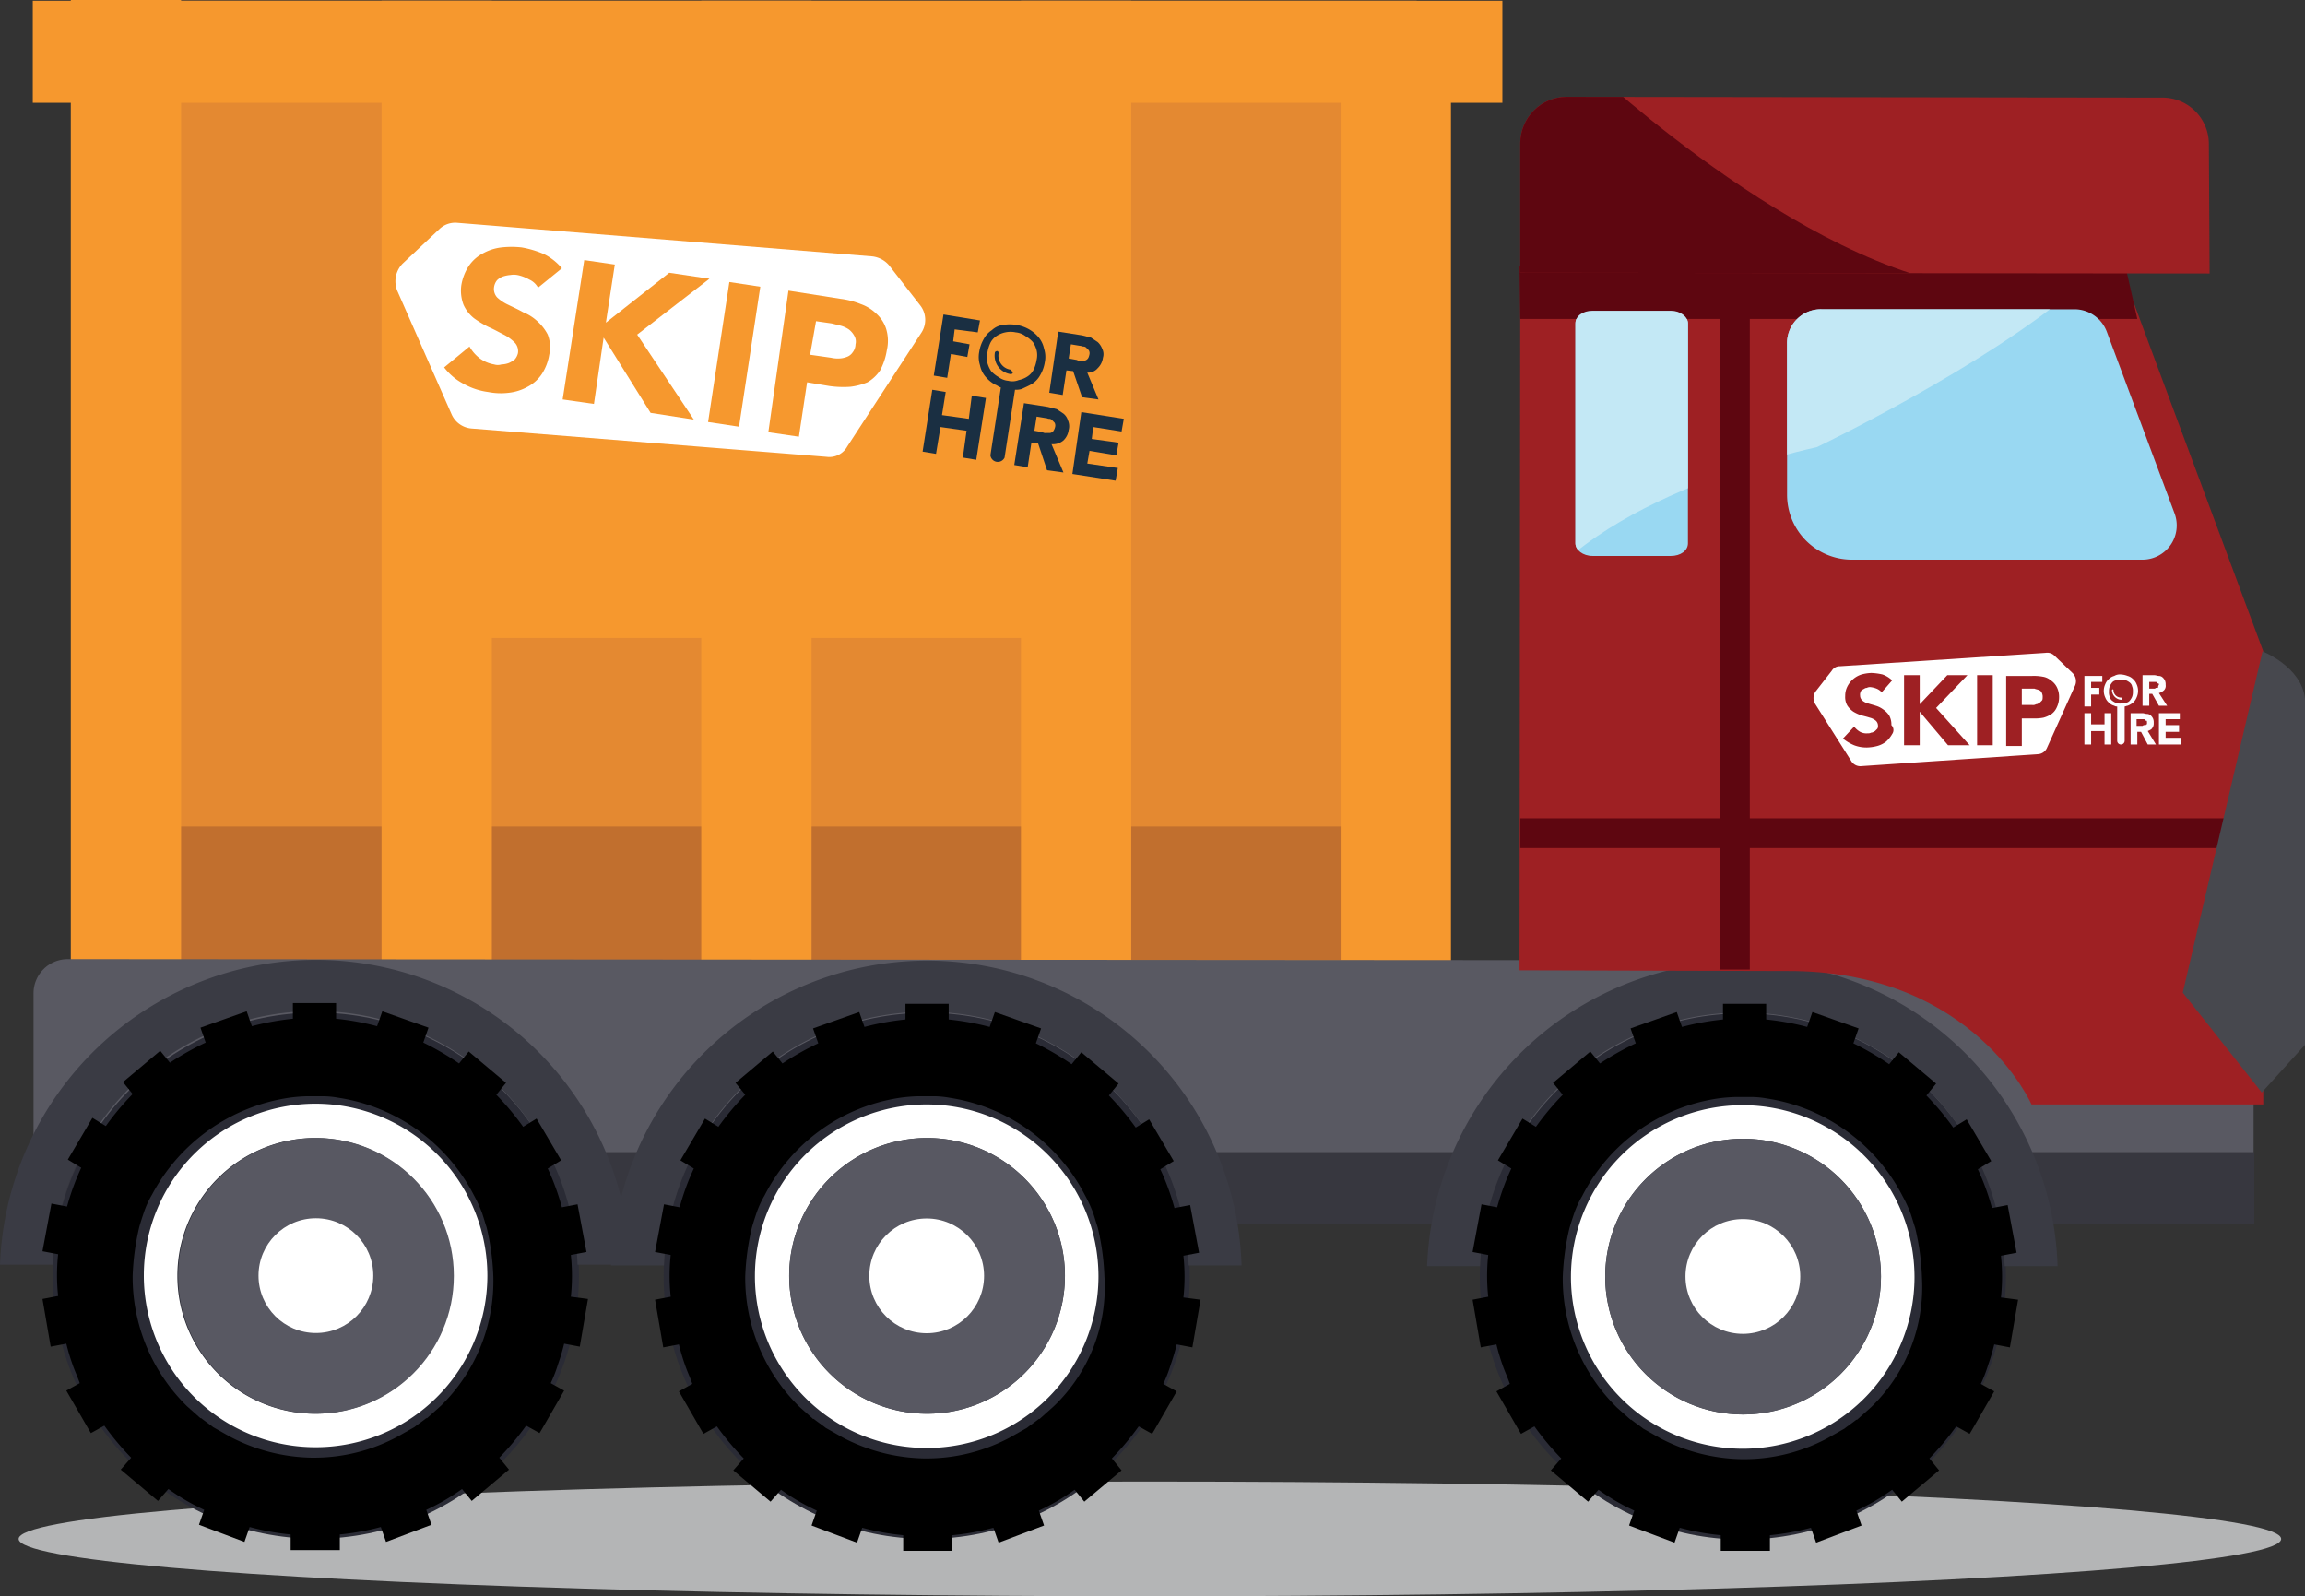 <svg xmlns="http://www.w3.org/2000/svg" xmlns:xlink="http://www.w3.org/1999/xlink" viewBox="0 0 309.3 214.2"><rect x="0" y="0" width="309.3" height="214.2" fill="#333333" stroke="none"/><defs><style>.cls-1{fill:none;}.cls-2{fill:#b4b5b6;}.cls-3{fill:#e48931;}.cls-4{fill:#c16f2e;}.cls-5{fill:#f6982e;}.cls-6{fill:#fff;}.cls-7{fill:#1a2f42;}.cls-8{fill:#595962;}.cls-9{fill:#37373f;}.cls-10{fill:#2a2b35;}.cls-11{fill:#585862;}.cls-12{fill:#3a3b44;}.cls-13{fill:#9e2023;}.cls-14{fill:#5e0610;}.cls-15{fill:#47484e;}.cls-16{fill:#99d8f2;}.cls-17{clip-path:url(#clip-path);}.cls-18{fill:#c3e8f5;}.cls-19{clip-path:url(#clip-path-2);}.cls-20{clip-path:url(#clip-path-3);}.cls-21{fill:#fcfdff;}</style><clipPath id="clip-path"><path class="cls-1" d="M226.5,43.4c0-.9-1-1.7-2.3-1.7H213.7c-1.3,0-2.3.7-2.3,1.7V72.9c0,.9,1,1.7,2.3,1.7h10.5c1.3,0,2.3-.7,2.3-1.7Z"/></clipPath><clipPath id="clip-path-2"><path class="cls-1" d="M303,33.7s-11.8-5.9-24.2,4.8-35,21.5-35,21.5-30.7,6.4-39.3,22l8.1-61.8,90.9,1.1Z"/></clipPath><clipPath id="clip-path-3"><path class="cls-1" d="M296.5,36.7,204,36.6V19.2a6.23,6.23,0,0,1,6.2-6.2l80,.1a6.23,6.23,0,0,1,6.2,6.2Z"/></clipPath></defs><g id="Layer_2" data-name="Layer 2"><g id="Layer_1-2" data-name="Layer 1"><ellipse class="cls-2" cx="154.3" cy="206.5" rx="151.8" ry="7.7"/><rect class="cls-3" x="10.6" y="0.1" width="179.5" height="129.2"/><rect class="cls-3" x="20.3" y="113" width="38.6" height="16.2"/><rect class="cls-4" x="10" y="110.9" width="184.6" height="17.9"/><rect class="cls-5" x="51.2" y="0.1" width="14.8" height="129.2"/><rect class="cls-5" x="9.5" width="14.8" height="129.2"/><rect class="cls-5" x="94.1" y="0.1" width="14.8" height="129.2"/><rect class="cls-5" x="137" y="0.1" width="14.8" height="129.2"/><rect class="cls-5" x="179.9" y="0.2" width="14.8" height="129.2"/><rect class="cls-5" x="4.4" y="0.1" width="197.2" height="13.7"/><rect class="cls-5" x="53.7" y="11.8" width="94.2" height="73.8"/><path class="cls-6" d="M110.9,61.3,63.3,57.5a3.21,3.21,0,0,1-2.7-1.9L53.3,39a3.4,3.4,0,0,1,.7-3.6l5-4.7a3.07,3.07,0,0,1,2.4-.8L117,34.4a3.47,3.47,0,0,1,2.3,1.2l4.2,5.4a3.15,3.15,0,0,1,.1,3.7l-9.9,15.2a2.76,2.76,0,0,1-2.8,1.4"/><path class="cls-5" d="M72.2,38.6A2.54,2.54,0,0,0,71,37.5a5.23,5.23,0,0,0-1.6-.6,2.72,2.72,0,0,0-.9,0,4.4,4.4,0,0,0-1,.2,2.18,2.18,0,0,0-.8.5,1.88,1.88,0,0,0-.4.9,1.69,1.69,0,0,0,.4,1.4,5.6,5.6,0,0,0,1.5,1c.6.3,1.3.6,2,1a6.15,6.15,0,0,1,1.9,1.2,6.23,6.23,0,0,1,1.4,1.8,4.68,4.68,0,0,1,.2,2.7,6.73,6.73,0,0,1-1,2.6,5.19,5.19,0,0,1-1.9,1.7,6.68,6.68,0,0,1-2.5.8,8.78,8.78,0,0,1-2.8-.1,9.19,9.19,0,0,1-3.3-1.1,7.84,7.84,0,0,1-2.6-2.2L63,46.5a5.21,5.21,0,0,0,1.4,1.6,4.55,4.55,0,0,0,1.9.8,1.7,1.7,0,0,0,1,0,3,3,0,0,0,1-.2,3.51,3.51,0,0,0,.8-.5,2,2,0,0,0,.4-.8,1.69,1.69,0,0,0-.4-1.4,5.83,5.83,0,0,0-1.5-1.1c-.6-.3-1.3-.7-2-1a13.24,13.24,0,0,1-2-1.2,4.89,4.89,0,0,1-1.4-1.8,5.34,5.34,0,0,1-.3-2.6,6.73,6.73,0,0,1,1-2.6A5.19,5.19,0,0,1,64.8,34a6.68,6.68,0,0,1,2.5-.8,12.19,12.19,0,0,1,2.7,0,13.16,13.16,0,0,1,3,.9A7.49,7.49,0,0,1,75.4,36Z"/><polygon class="cls-5" points="78.4 34.9 82.5 35.5 81.3 43.3 89.8 36.6 95.2 37.4 85.5 44.9 93.1 56.3 87.3 55.4 81 45.3 79.7 54.2 75.5 53.6 78.4 34.9"/><rect class="cls-5" x="89.01" y="45.44" width="19" height="4.2" transform="translate(36.72 137.8) rotate(-81.36)"/><path class="cls-5" d="M105.8,39l7,1.1a10.67,10.67,0,0,1,2.7.7,5.71,5.71,0,0,1,2.1,1.3,4.64,4.64,0,0,1,1.3,2A5.51,5.51,0,0,1,119,47a8.54,8.54,0,0,1-.9,2.7,5.17,5.17,0,0,1-1.7,1.6,8.65,8.65,0,0,1-2.3.6,13.36,13.36,0,0,1-2.8-.1l-3-.5-1.1,7.3-4.1-.6Zm2.9,8.6,2.8.4a4.1,4.1,0,0,0,1.1.1,3,3,0,0,0,1-.2,1.56,1.56,0,0,0,.8-.6,1.82,1.82,0,0,0,.4-1.1,1.55,1.55,0,0,0-.2-1.2,2.7,2.7,0,0,0-.7-.8,3.7,3.7,0,0,0-1.1-.5l-1.2-.3-2.1-.3Z"/><polygon class="cls-7" points="127.6 47.5 129.8 47.9 130.1 46.2 127.9 45.8 128.1 44.2 131.2 44.6 131.5 43 126.6 42.2 125.3 50.4 127.1 50.7 127.6 47.5"/><path class="cls-7" d="M138.5,51.5a3.18,3.18,0,0,0,1.1-1.2,4.92,4.92,0,0,0,.6-1.7,3.53,3.53,0,0,0-.1-1.8,3.48,3.48,0,0,0-.7-1.5,4.73,4.73,0,0,0-1.3-1.1,4.92,4.92,0,0,0-1.7-.6,5.44,5.44,0,0,0-1.8,0,2.63,2.63,0,0,0-1.5.7,3.18,3.18,0,0,0-1.1,1.2,4.92,4.92,0,0,0-.6,1.7,3.6,3.6,0,0,0,.1,1.8,3.48,3.48,0,0,0,.7,1.5,4.73,4.73,0,0,0,1.3,1.1c.3.1.5.3.8.4l-1.4,9.1a1,1,0,0,0,1.9.3l1.4-9.1a2.77,2.77,0,0,0,.9-.1c.4-.2.9-.4,1.4-.7m-3.2-.4a2.54,2.54,0,0,1-1.3-.5,3.92,3.92,0,0,1-1-.8,3.7,3.7,0,0,1-.5-1.1,3.3,3.3,0,0,1,0-1.4,5,5,0,0,1,.4-1.3,2.36,2.36,0,0,1,.8-.9,3.34,3.34,0,0,1,1.2-.5,3.3,3.3,0,0,1,1.4,0,2.54,2.54,0,0,1,1.3.5,3.92,3.92,0,0,1,1,.8,3.7,3.7,0,0,1,.5,1.1,2.85,2.85,0,0,1,0,1.3,5,5,0,0,1-.4,1.3,2.36,2.36,0,0,1-.8.9,3.34,3.34,0,0,1-1.2.5,2.25,2.25,0,0,1-1.4.1"/><path class="cls-7" d="M145.9,50a1.68,1.68,0,0,0,1.4-.6A2.35,2.35,0,0,0,148,48a1.57,1.57,0,0,0-.1-1.2,2.36,2.36,0,0,0-.6-.9l-.9-.6-1.2-.3-3.2-.5-1.2,8.2,1.8.3.5-3.3.9.1,1.2,3.5,2.2.3Zm0-1.8a.76.76,0,0,1-.4.2H145a.75.75,0,0,1-.5-.1l-1.1-.2.3-1.9,1.2.2c.2,0,.3.1.5.1a.52.52,0,0,1,.4.2l.3.3a.75.75,0,0,1,.1.5c-.1.5-.2.6-.3.7"/><polygon class="cls-7" points="130 56.2 126.4 55.7 126.9 52.6 125.1 52.3 123.8 60.6 125.6 60.9 126.2 57.3 129.7 57.8 129.2 61.4 131 61.7 132.3 53.4 130.4 53.1 130 56.2"/><path class="cls-7" d="M142.7,59.1a2.35,2.35,0,0,0,.7-1.4,1.9,1.9,0,0,0-.1-1.3,1.8,1.8,0,0,0-.6-.9l-.9-.6-1.2-.3-3.2-.5-1.3,8.3,1.8.3.5-3.3.9.1,1.2,3.6,2.2.3-1.6-3.8a2.17,2.17,0,0,0,1.6-.5m-1.4-1.2a.76.76,0,0,1-.4.2h-.5a.75.75,0,0,1-.5-.1l-1.1-.2.3-1.9,1.2.2c.2,0,.3.1.5.1a.52.52,0,0,1,.4.2l.3.3a.75.75,0,0,1,.1.5,1.54,1.54,0,0,1-.3.7"/><polygon class="cls-7" points="146.2 60.5 149.8 61.1 150.1 59.4 146.5 58.9 146.7 57.3 150.5 57.9 150.8 56.2 145.1 55.3 143.9 63.6 149.7 64.5 150 62.8 145.9 62.2 146.2 60.5"/><path class="cls-7" d="M135.6,49.6a1.9,1.9,0,0,1-1.6-2.2c0-.2-.1-.3-.2-.3s-.3.1-.3.2a2.51,2.51,0,0,0,2.1,2.9c.2,0,.3-.1.3-.2a1.38,1.38,0,0,0-.3-.4"/><path class="cls-8" d="M297.8,128.9,9.1,128.7a4.59,4.59,0,0,0-4.6,4.6v25.6a4.59,4.59,0,0,0,4.6,4.6l288.7.2a4.59,4.59,0,0,0,4.6-4.6V133.5A4.59,4.59,0,0,0,297.8,128.9Z"/><rect class="cls-9" x="5" y="154.6" width="297.5" height="9.7"/><circle class="cls-10" cx="233.87" cy="171.28" r="35.3"/><path class="cls-6" d="M233.9,148.3a23.05,23.05,0,1,0,23,23.1A23.09,23.09,0,0,0,233.9,148.3Zm0,41.5a18.5,18.5,0,1,1,18.5-18.5A18.52,18.52,0,0,1,233.9,189.8Z"/><circle class="cls-11" cx="233.9" cy="171.3" r="18.5"/><circle class="cls-6" cx="233.87" cy="171.28" r="7.7"/><circle class="cls-10" cx="124.35" cy="171.2" r="35.3"/><path class="cls-6" d="M124.4,148.2a23.05,23.05,0,1,0,23,23.1A23.09,23.09,0,0,0,124.4,148.2Zm0,41.5a18.5,18.5,0,1,1,18.5-18.5A18.52,18.52,0,0,1,124.4,189.7Z"/><circle class="cls-11" cx="124.4" cy="171.2" r="18.5"/><circle class="cls-6" cx="124.35" cy="171.2" r="7.7"/><circle class="cls-10" cx="42.39" cy="171.17" r="35.3"/><path class="cls-6" d="M42.4,148.1a23.05,23.05,0,1,0,23,23.1A23.09,23.09,0,0,0,42.4,148.1Zm-.1,41.6a18.5,18.5,0,1,1,18.5-18.5A18.52,18.52,0,0,1,42.3,189.7Z"/><circle class="cls-11" cx="42.4" cy="171.2" r="18.5"/><circle class="cls-6" cx="42.39" cy="171.17" r="7.7"/><path class="cls-12" d="M233.9,129a42.46,42.46,0,0,0-42.4,40.9h7.1a35.22,35.22,0,0,1,70.4,0h7.1A42.21,42.21,0,0,0,233.9,129Z"/><path class="cls-12" d="M124.4,128.9A42.46,42.46,0,0,0,82,169.8h7.1a35.22,35.22,0,0,1,70.4,0h7.1A42.21,42.21,0,0,0,124.4,128.9Z"/><path class="cls-12" d="M42.4,128.8A42.46,42.46,0,0,0,0,169.7H7.1a35.22,35.22,0,0,1,70.4,0h7.1A42.21,42.21,0,0,0,42.4,128.8Z"/><path class="cls-13" d="M284.9,36.8,204,36.7l-.1,93.5,36.9.1c24.2.4,31.8,17.9,31.8,17.9h31.1V87.4Z"/><rect class="cls-14" x="204" y="109.8" width="99.6" height="4"/><rect class="cls-14" x="230.8" y="35" width="4" height="95.1"/><path class="cls-15" d="M303.6,87.4s5.3,2.1,5.7,6.4v46.4l-5.8,6.4-10.6-13.4Z"/><path class="cls-16" d="M226.5,43.4c0-.9-1-1.7-2.3-1.7H213.7c-1.3,0-2.3.7-2.3,1.7V72.9c0,.9,1,1.7,2.3,1.7h10.5c1.3,0,2.3-.7,2.3-1.7Z"/><polygon class="cls-14" points="286.8 42.8 204 42.8 203.9 35.7 285.2 35.7 286.8 42.8"/><path class="cls-16" d="M244.4,41.5h34a4.64,4.64,0,0,1,4.3,3l9.1,24.4a4.6,4.6,0,0,1-4.3,6.2h-39a8.71,8.71,0,0,1-8.7-8.7V46.1A4.53,4.53,0,0,1,244.4,41.5Z"/><g class="cls-17"><path class="cls-18" d="M303,33.7s-11.8-5.9-24.2,4.8-35,21.5-35,21.5-30.7,6.4-39.3,22l8.1-61.8,90.9,1.1Z"/></g><g class="cls-19"><path class="cls-18" d="M244.4,41.5h34a4.64,4.64,0,0,1,4.3,3l9.1,24.4a4.6,4.6,0,0,1-4.3,6.2h-39a8.71,8.71,0,0,1-8.7-8.7V46.1A4.53,4.53,0,0,1,244.4,41.5Z"/></g><path class="cls-13" d="M296.5,36.7,204,36.6V19.2a6.23,6.23,0,0,1,6.2-6.2l80,.1a6.23,6.23,0,0,1,6.2,6.2Z"/><g class="cls-20"><path class="cls-14" d="M213.5,9.2s30.9,29.1,54.3,29.6H200.3V9.5Z"/></g><path d="M268.5,174.1a26.21,26.21,0,0,0,0-5.6l2.1-.4-1.2-6.4-2.1.4a32.38,32.38,0,0,0-1.9-5.2l1.8-1.1-3.3-5.6-1.8,1.1a37.26,37.26,0,0,0-3.6-4.3l1.3-1.6-5-4.2-1.3,1.6a37.68,37.68,0,0,0-4.8-2.8l.7-2-6.2-2.2-.7,2a35.34,35.34,0,0,0-5.5-1v-2.1h-5.8v2.1a35.34,35.34,0,0,0-5.5,1l-.7-2-6.2,2.2.7,2a37.17,37.17,0,0,0-4.8,2.7l-1.3-1.6-5,4.2,1.3,1.6a37.26,37.26,0,0,0-3.6,4.3l-1.8-1.1-3.3,5.6,1.8,1.1a32.38,32.38,0,0,0-1.9,5.2l-2.1-.4-1.2,6.4,2.1.4a26.2,26.2,0,0,0,0,5.6l-2.1.4,1.1,6.4,2.1-.4a27.59,27.59,0,0,0,.8,2.7c.3.9.7,1.7,1,2.6l-1.8,1,3,5.2.3.5,1.8-1a37.26,37.26,0,0,0,3.6,4.3l-1.4,1.6,5,4.2,1.4-1.6a28.67,28.67,0,0,0,4.8,2.8l-.7,2,6.1,2.3.7-2a33.33,33.33,0,0,0,5.5,1v2.1h6.6V206a33.33,33.33,0,0,0,5.5-1l.7,2,6.1-2.3-.7-2a28.67,28.67,0,0,0,4.8-2.8l1.3,1.6,5-4.2-1.3-1.6a37.26,37.26,0,0,0,3.6-4.3l1.8,1,.3-.5,3-5.2-1.8-1a20,20,0,0,0,1-2.6,27.59,27.59,0,0,0,.8-2.7l2.1.4,1.1-6.4Zm-17.4,14.7h0l-1.9,1.7h-.1c-.5.4-1.1.8-1.6,1.2l-2.3,1.3a23.64,23.64,0,0,1-11.3,2.8h-.2a24.45,24.45,0,0,1-10.9-2.8l-2.3-1.3c-.5-.4-1.1-.8-1.6-1.2h-.1l-1.8-1.6-.1-.1a24.23,24.23,0,0,1-7.2-17.4,33.31,33.31,0,0,1,.9-6.6c.2-.7.4-1.3.6-1.9a12.81,12.81,0,0,1,1.1-2.4,24.46,24.46,0,0,1,18.2-13.1,21.05,21.05,0,0,1,2.5-.2h2.1a12.31,12.31,0,0,1,2,.2,24.64,24.64,0,0,1,18.2,13.1,17.55,17.55,0,0,1,1.1,2.4c.2.6.4,1.3.6,1.9a33.31,33.31,0,0,1,.9,6.6A22.41,22.41,0,0,1,251.1,188.8Z"/><path d="M158.8,174.1a26.21,26.21,0,0,0,0-5.6l2.1-.4-1.2-6.4-2.1.4a32.38,32.38,0,0,0-1.9-5.2l1.8-1.1-3.3-5.6-1.8,1.1a37.26,37.26,0,0,0-3.6-4.3l1.3-1.6-5-4.2-1.3,1.6A37.68,37.68,0,0,0,139,140l.7-2-6.2-2.2-.7,2a35.34,35.34,0,0,0-5.5-1v-2.1h-5.8v2.1a35.34,35.34,0,0,0-5.5,1l-.7-2-6.2,2.2.7,2a37.17,37.17,0,0,0-4.8,2.7l-1.3-1.6-5,4.2,1.3,1.6a37.26,37.26,0,0,0-3.6,4.3l-1.8-1.1-3.3,5.6,1.8,1.1a32.38,32.38,0,0,0-1.9,5.2l-2.1-.4L87.9,168l2.1.4a26.2,26.2,0,0,0,0,5.6l-2.1.4,1.1,6.4,2.1-.4a27.59,27.59,0,0,0,.8,2.7c.3.9.7,1.7,1,2.6l-1.8,1,3,5.2.3.5,1.8-1a37.26,37.26,0,0,0,3.6,4.3l-1.4,1.6,5,4.2,1.4-1.6a28.67,28.67,0,0,0,4.8,2.8l-.7,2L115,207l.7-2a33.33,33.33,0,0,0,5.5,1v2.1h6.6V206a33.33,33.33,0,0,0,5.5-1l.7,2,6.1-2.3-.7-2a28.67,28.67,0,0,0,4.8-2.8l1.3,1.6,5-4.2-1.3-1.6a37.26,37.26,0,0,0,3.6-4.3l1.8,1,.3-.5,3-5.2-1.8-1a20,20,0,0,0,1-2.6,27.59,27.59,0,0,0,.8-2.7l2.1.4,1.1-6.4Zm-17.4,14.6h0l-1.9,1.7h-.1c-.5.4-1.1.8-1.6,1.2l-2.3,1.3a23.64,23.64,0,0,1-11.3,2.8H124a24.45,24.45,0,0,1-10.9-2.8l-2.3-1.3c-.5-.4-1.1-.8-1.6-1.2h-.1l-1.8-1.6-.1-.1a24.23,24.23,0,0,1-7.2-17.4,33.31,33.31,0,0,1,.9-6.6c.2-.7.4-1.3.6-1.9a12.81,12.81,0,0,1,1.1-2.4,24.46,24.46,0,0,1,18.2-13.1,21.05,21.05,0,0,1,2.5-.2h2.1a12.31,12.31,0,0,1,2,.2,24.64,24.64,0,0,1,18.2,13.1,17.55,17.55,0,0,1,1.1,2.4c.2.6.4,1.3.6,1.9a33.31,33.31,0,0,1,.9,6.6A22.07,22.07,0,0,1,141.4,188.7Z"/><path d="M76.6,174a26.21,26.21,0,0,0,0-5.6l2.1-.4-1.2-6.4-2.1.4a32.38,32.38,0,0,0-1.9-5.2l1.8-1.1L72,150.1l-1.8,1.1a37.26,37.26,0,0,0-3.6-4.3l1.3-1.6-5-4.2-1.3,1.6a37.68,37.68,0,0,0-4.8-2.8l.7-2-6.2-2.2-.7,2a35.34,35.34,0,0,0-5.5-1v-2.1H39.3v2.1a35.34,35.34,0,0,0-5.5,1l-.7-2-6.2,2.2.7,2a37.17,37.17,0,0,0-4.8,2.7L21.5,141l-5,4.2,1.3,1.6a37.26,37.26,0,0,0-3.6,4.3L12.4,150l-3.3,5.6,1.8,1.1A32.38,32.38,0,0,0,9,161.9l-2.1-.4-1.2,6.4,2.1.4a26.2,26.2,0,0,0,0,5.6l-2.1.4,1.1,6.4,2.1-.4a27.59,27.59,0,0,0,.8,2.7c.3.9.7,1.7,1,2.6l-1.8,1,3,5.2.3.5,1.8-1a37.26,37.26,0,0,0,3.6,4.3l-1.4,1.6,5,4.2,1.4-1.6a28.67,28.67,0,0,0,4.8,2.8l-.7,2,6.1,2.3.7-2a33.33,33.33,0,0,0,5.5,1V208h6.6v-2.1a33.33,33.33,0,0,0,5.5-1l.7,2,6.1-2.3-.7-2a28.67,28.67,0,0,0,4.8-2.8l1.3,1.6,5-4.2L67,195.6a37.26,37.26,0,0,0,3.6-4.3l1.8,1,.3-.5,3-5.2-1.8-1a20,20,0,0,0,1-2.6,27.59,27.59,0,0,0,.8-2.7l2.1.4,1.1-6.4ZM59.2,188.6h0l-1.9,1.7h-.1c-.5.4-1.1.8-1.6,1.2l-2.3,1.3A23.64,23.64,0,0,1,42,195.6h-.2a24.45,24.45,0,0,1-10.9-2.8l-2.3-1.3c-.5-.4-1.1-.8-1.6-1.2h-.1l-1.8-1.6-.1-.1a24.23,24.23,0,0,1-7.2-17.4,33.31,33.31,0,0,1,.9-6.6c.2-.7.4-1.3.6-1.9a12.81,12.81,0,0,1,1.1-2.4,25,25,0,0,1,18.4-13,21.05,21.05,0,0,1,2.5-.2h2.1a12.31,12.31,0,0,1,2,.2,24.64,24.64,0,0,1,18.2,13.1,17.55,17.55,0,0,1,1.1,2.4c.2.6.4,1.3.6,1.9a33.31,33.31,0,0,1,.9,6.6A23.44,23.44,0,0,1,59.2,188.6Z"/><path class="cls-6" d="M273.6,92.6c-.2-.1-.4-.1-.6-.2h-1.7v2.2h1.4a.75.75,0,0,0,.5-.1c.2,0,.3-.1.5-.2l.3-.3c.1-.1.1-.3.1-.6a1.42,1.42,0,0,0-.2-.6S273.7,92.6,273.6,92.6Z"/><path class="cls-6" d="M278.1,90.3,275.7,88a1.37,1.37,0,0,0-1.2-.4l-27.6,1.8a1.25,1.25,0,0,0-1.1.6l-2.1,2.7a1.51,1.51,0,0,0-.1,1.8l4.8,7.6a1.42,1.42,0,0,0,1.4.7l23.6-1.6a1.42,1.42,0,0,0,1.3-.9l3.7-8.2A1.53,1.53,0,0,0,278.1,90.3Zm-24.2,8.2a3.92,3.92,0,0,1-.8,1,3.37,3.37,0,0,1-1.2.6,5.9,5.9,0,0,1-1.4.2,4.67,4.67,0,0,1-1.7-.3,6,6,0,0,1-1.5-.9l1.5-1.6a2.7,2.7,0,0,0,.8.7,1.8,1.8,0,0,0,1,.2.9.9,0,0,0,.5-.1c.2,0,.3-.1.5-.2l.3-.3a.6.6,0,0,0,.1-.4.91.91,0,0,0-.3-.7,2,2,0,0,0-.8-.4c-.3-.1-.7-.2-1.1-.3a5.36,5.36,0,0,1-1.1-.5,3,3,0,0,1-.8-.8,2.27,2.27,0,0,1-.3-1.3,2.77,2.77,0,0,1,.3-1.3,3.21,3.21,0,0,1,1.9-1.6,5.85,5.85,0,0,1,1.3-.2,7.72,7.72,0,0,1,1.5.2,3.53,3.53,0,0,1,1.3.8l-1.4,1.6a1.79,1.79,0,0,0-.7-.5,3.09,3.09,0,0,0-.8-.2.9.9,0,0,0-.5.1c-.2,0-.3.1-.5.2s-.3.2-.3.3a.75.75,0,0,0-.1.5.91.91,0,0,0,.3.7,2,2,0,0,0,.8.4c.3.1.7.2,1,.3a3.13,3.13,0,0,1,1,.5,3,3,0,0,1,.8.8,2.5,2.5,0,0,1,.3,1.3A.92.92,0,0,1,253.9,98.5Zm7.5,1.5-3.8-4.5V100h-2.1V90.6h2.1v3.9l3.7-3.9H264L259.8,95l4.5,5Zm6,0h-2.1V90.6h2.1Zm8.6-5.1a2.18,2.18,0,0,1-.7.9,3.7,3.7,0,0,1-1.1.5,6.15,6.15,0,0,1-1.4.1h-1.5v3.7h-2.1V90.7h3.5a6.6,6.6,0,0,1,1.4.1,2.22,2.22,0,0,1,1.1.5,2.36,2.36,0,0,1,.8.9,2.9,2.9,0,0,1,.3,1.4A3.08,3.08,0,0,1,276,94.9Z"/><polygon class="cls-21" points="280.6 93.2 281.7 93.2 281.7 92.3 280.6 92.3 280.6 91.5 282.1 91.5 282.1 90.7 279.7 90.7 279.7 94.8 280.6 94.8 280.6 93.2"/><path class="cls-21" d="M286.2,94.3a1.79,1.79,0,0,0,.5-.7,2.12,2.12,0,0,0,0-1.8,1.79,1.79,0,0,0-.5-.7,1.61,1.61,0,0,0-.7-.4,2.92,2.92,0,0,0-.9-.2,1.49,1.49,0,0,0-.9.2,1.61,1.61,0,0,0-.7.4,1.79,1.79,0,0,0-.5.7,2.13,2.13,0,0,0,0,1.8,1.79,1.79,0,0,0,.5.7,1.61,1.61,0,0,0,.7.4.6.6,0,0,0,.4.1v4.6a.5.5,0,0,0,1,0V94.8c.1,0,.3-.1.4-.1a2.51,2.51,0,0,0,.7-.4m-1.6.1a1.48,1.48,0,0,1-.7-.1,2.19,2.19,0,0,1-.5-.3.85.85,0,0,1-.3-.5,1.48,1.48,0,0,1-.1-.7,1.7,1.7,0,0,1,.1-.7,2.19,2.19,0,0,1,.3-.5.85.85,0,0,1,.5-.3,2.5,2.5,0,0,1,1.4,0,2.19,2.19,0,0,1,.5.3.85.85,0,0,1,.3.5,1.48,1.48,0,0,1,.1.7,1.7,1.7,0,0,1-.1.7,2.19,2.19,0,0,1-.3.5.85.85,0,0,1-.5.3c-.2,0-.5.1-.7.1"/><path class="cls-21" d="M289.7,93a1.61,1.61,0,0,0,.7-.4.84.84,0,0,0,.2-.7,1.27,1.27,0,0,0-.1-.6,1.38,1.38,0,0,0-.3-.4.76.76,0,0,0-.5-.2c-.2,0-.4-.1-.6-.1h-1.6v4.1h.9V93.1h.4l.9,1.6h1.1Zm-.1-.8c0,.1-.1.1-.2.1s-.2,0-.2.1h-.8v-.9h.8c.1,0,.2,0,.2.1s.1.1.2.1.1.1.1.2a.37.37,0,0,0-.1.3"/><polygon class="cls-21" points="282.4 97.2 280.6 97.2 280.6 95.7 279.7 95.7 279.7 99.9 280.6 99.9 280.6 98.1 282.4 98.1 282.4 99.9 283.3 99.9 283.3 95.7 282.4 95.7 282.4 97.2"/><path class="cls-21" d="M288.8,97.7a1,1,0,0,0,.2-.7,1.27,1.27,0,0,0-.1-.6,1.38,1.38,0,0,0-.3-.4.76.76,0,0,0-.5-.2c-.2,0-.4-.1-.6-.1h-1.6v4.2h.9V98.2h.5l.9,1.7h1.1l-1.1-1.8c.2-.1.5-.2.6-.4m-.8-.5c0,.1-.1.1-.2.1a.37.37,0,0,0-.3.1h-.8v-.9h.9c.1,0,.2,0,.2.1s.1.1.2.1.1.1.1.3,0,.2-.1.2"/><polygon class="cls-21" points="290.6 98.2 292.4 98.2 292.4 97.3 290.6 97.3 290.6 96.5 292.5 96.5 292.5 95.7 289.7 95.7 289.7 99.9 292.6 99.9 292.7 99 290.6 99 290.6 98.2"/><path class="cls-21" d="M284.6,93.6a1,1,0,0,1-1-1,.1.1,0,0,0-.2,0,1.32,1.32,0,0,0,1.3,1.3.1.1,0,0,0,.1-.1.22.22,0,0,0-.2-.2"/></g></g></svg>